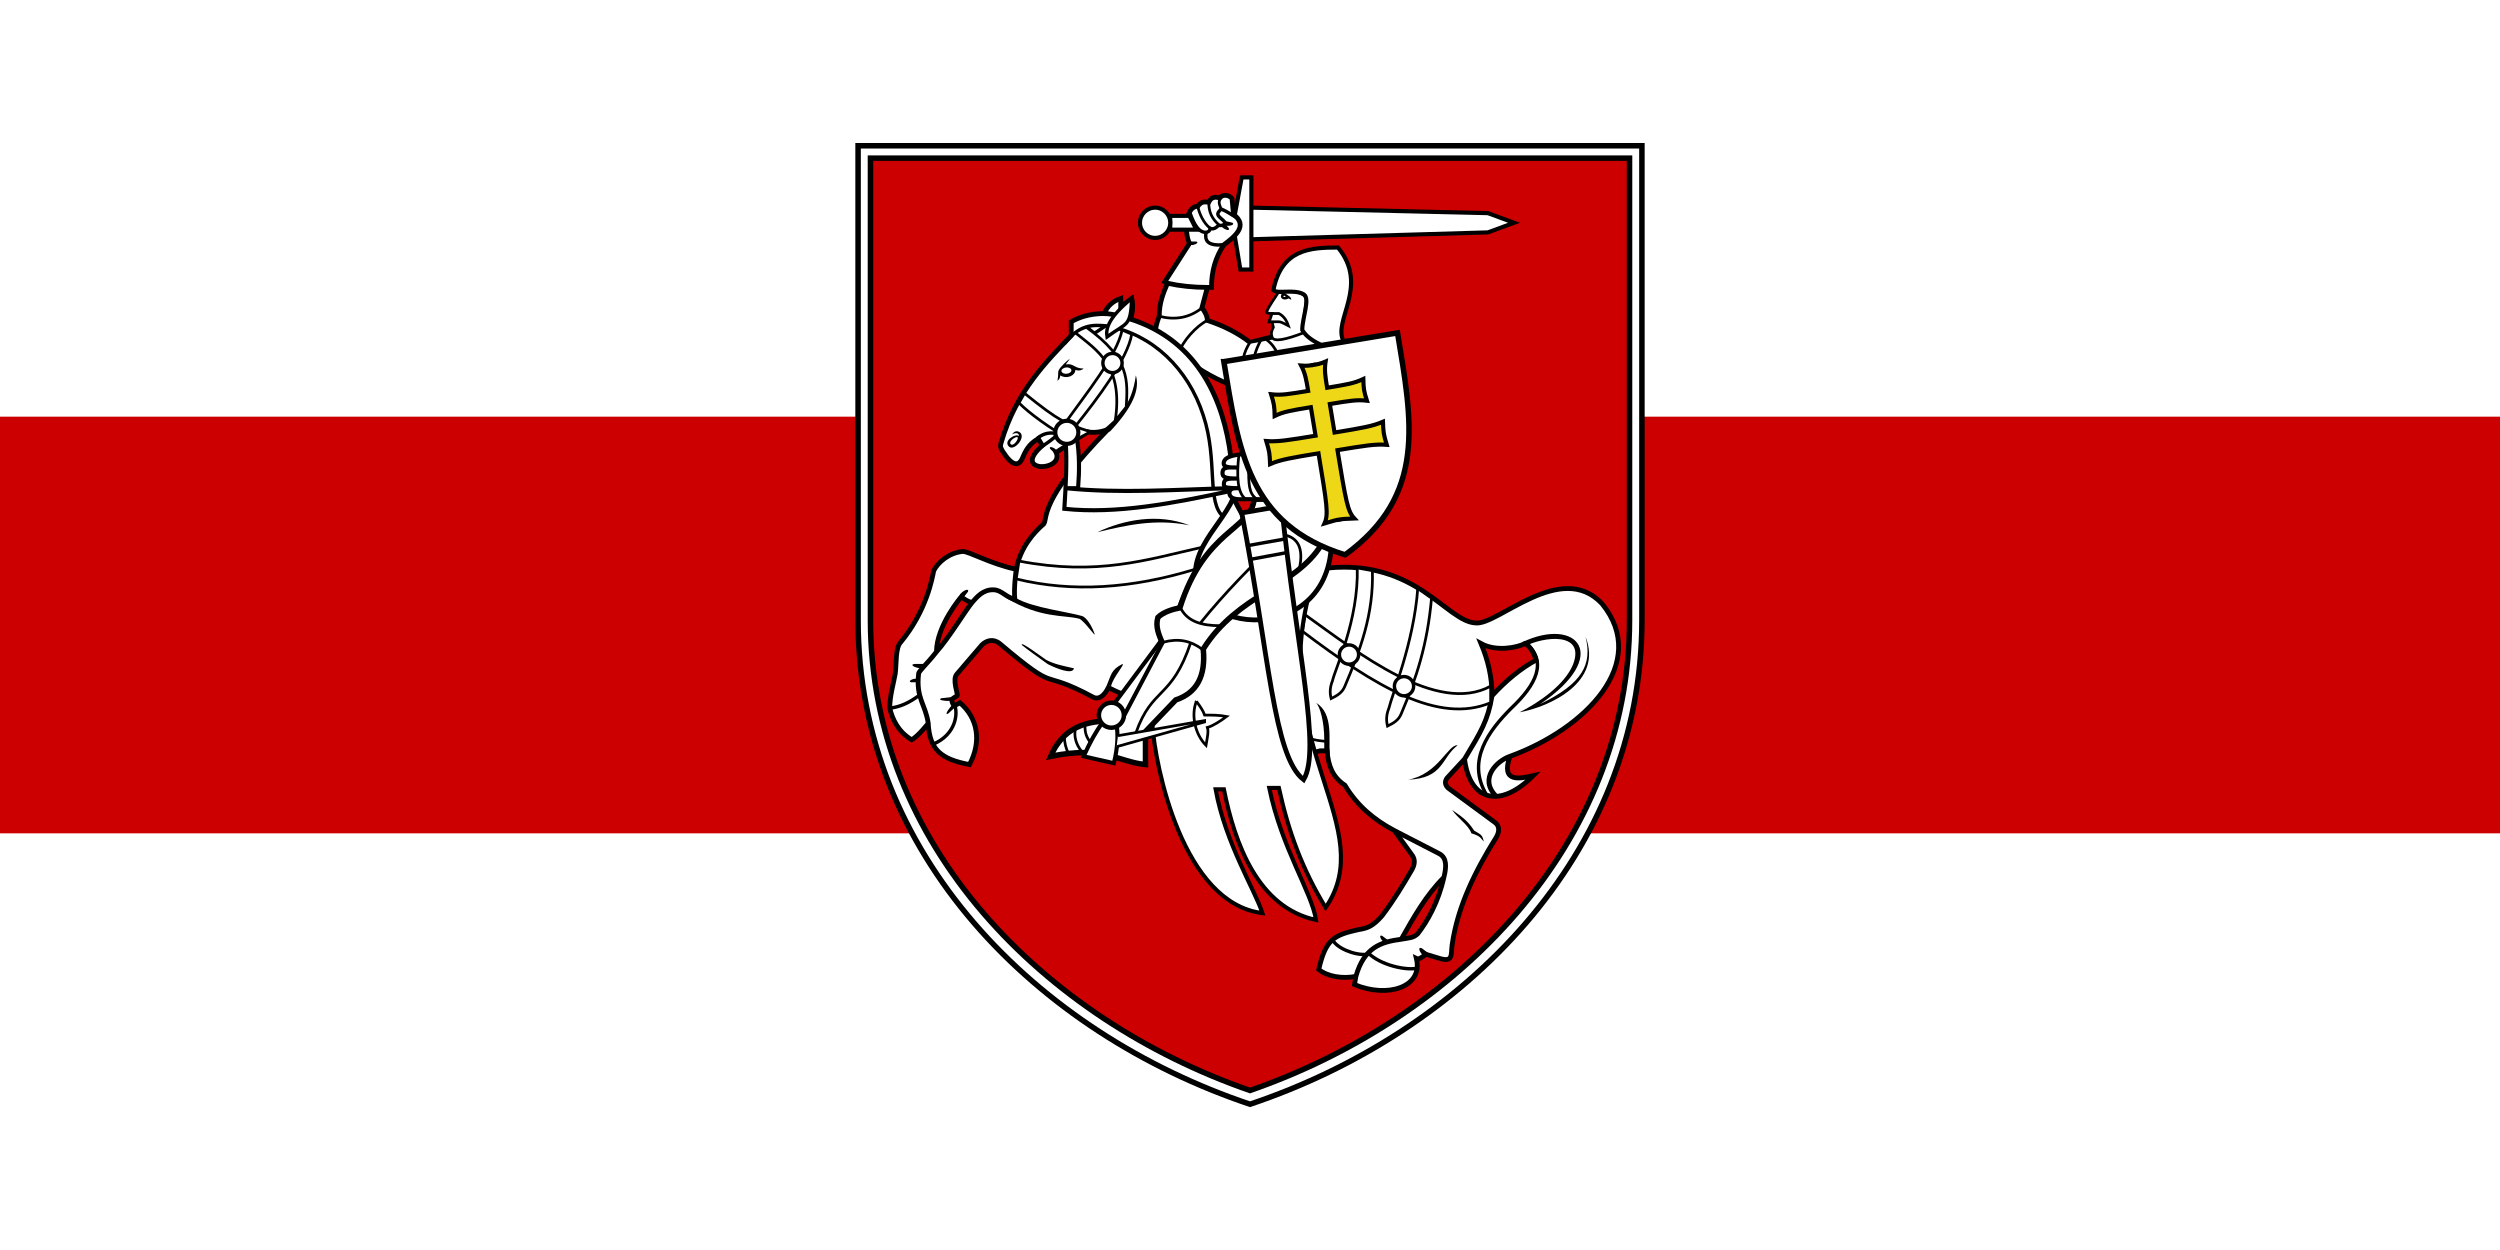 <svg width="1818" height="909" fill="#fff" xmlns="http://www.w3.org/2000/svg" xmlns:xlink="http://www.w3.org/1999/xlink">

<path id="white-canvas" d="m0 0v909h1818v-909"/>

<path id="red-stripe" d="m0 303v303h1818v-303" fill="#c00"/>

<g id="coat-of-arms" stroke="#000">

<path id="bg-bg-shield" d="m624 106h570v345c0 170-130 300-285 352-155-52-285-182-285-352z" fill="#fff" stroke-width="4"/>

<path id="bg-shield" d="m633 115h552v336c0 163-126 290-276 342-150-52-276-179-276-342z" fill="#c00" stroke-width="4"/>

<g id="pahonia" transform="translate(635,117)" fill="#fff" stroke-width="0">

<g id="warrior-back" stroke-width="3">

<path id="blade" d="m263 39 5-27h7v22l172 4 19 7-19 7-172 5v-23 45h-8l-4-24"/>

<path id="arm" d="m258 162c-22-8-53-34-53-34 0-6 1-10 3-15 0-10 3-17 6-24 9 2 19 3 29 3-10 0-20-1-29-3l-2-1 18-28c-4-8-3-27 6-27 3-4 5-3 8-3 2-4 5-4 8-3 3-4 9-1 9 1l1 11c11 8 1 16-7 22-6 9-9 19-9 31h-3l-4 15c2 2 4 6 4 9 12 4 22 9 31 16l16-4" stroke-width="3.5"/><g stroke-width="2"><path d="m290 129-16 3c-2 3-4 7-5 12l56-9-11-10"/><path d="m245 49c-5-4-8-11-9-16m16 14c-6-5-8-10-8-17m9 5c-1-3-2-4-1-7m-9 88c-8 4-18 15-21 24m-14-27c12 3 22 1 31-6m43 23c-2 4-4 8-5 13m9-13c4 3 6 6 8 10"/>

<path id="head" d="m295 95c-3 5-7 10-9 15 0 1 4 1 4 1l-2 6h2l1 4c-1 2-2 4-1 7 1 4 10 2 23-3l-1-3 3-21c0-2-2-4-5-5"/>

<path id="mustache" d="m290 111h5c4 2 6 6 7 9-2-1-5-3-7-3h-7z"/>
</g>

<path id="helm" d="m342 131c-8-15 19-40-4-68-20 0-41 1-47 31 3 3 15-1 22 3 5 3-1 17-1 26 3 5 8 8 14 11"/>

<g id="handle" stroke-width="3"><path d="m235 50h-19v-10h14z"/><circle cx="205" cy="45" r="11"/></g><path d="m253 35c5 2 7 4 11 6" stroke-width="2.5"/></g>

<path id="eyes" d="m299 99c-1 0-1-1 0-1 0 0 2 1 0 1zm0-3c3 2 5 3 5 5l-2-1c-3 2-7 0-5-3l-3-1" fill="#000" fill-rule="evenodd"/><path d="m242 52c-7 0-10-10-12-15m25 24c-12 1-14-3-13-9 1 0 3-1 3-3 2 1 4 0 6-2 2 0 3 0 5-1 0-2-2-3-4-5s-2-3 1-6" fill="none" stroke-width="2.5"/><use transform="rotate(135,213,156)" xlink:href="#a"/><use transform="matrix(-1.24-.076 .067-1.22 404 314)" xlink:href="#a"/><use transform="matrix(-1.05 .657-.654-1.03 533 176)" xlink:href="#a"/>

<path id="horse-contour" d="m450 389c10-11 21-20 32-26-1-4-4-10-8-12-6 3-21 6-32 0 5 12 8 24 8 38-3 18-8 26-20 46l-12 13c-2 2-3 5 0 8l34 25c3 2 4 6 1 11-15 24-28 50-32 78-1 7 1 13-9 10l-10-3c-3 2-5 4-7 3 5 21-21 29-45 19l1-6c6-21 18-25 33-27 6-1 9-1 12-4 7-9 15-23 19-41 2-8 2-14-3-17l-33-17 33 17c5 3 5 9 3 17-13 13-22 29-31 45-15 2-27 6-33 27-10 2-21 0-27-5 5-22 11-25 29-29 6-1 10-2 17-10 9-12 15-22 22-34 2-4 2-7 0-10l-13-18c-15-8-27-18-36-33-9-6-12-14-13-25h-5c-12 4-18-9-18-11-42-18-82-8-136-35-3 6-7 9-11 7-41-22-23-1-68-39-5-4-10-2-13 1l-18 21c-4 4 1 15 0 16-3 2-5 2-3 6 1 2 5-1 5-1 13 11 16 28 7 45-21-4-29-11-30-30-2-14-9-18-7-36 0-2 6-7 13-16 9-10 21-30 26-36 2-2 6-8 13-9 8-1 9 4 18 7-9-3-10-8-18-7-7 1-11 7-13 9-3 0-8-4-8-4s-18 21-18 40c-7 9-13 14-13 16-2 18 5 22 7 36 0 0-7 9-12 12-10-6-14-15-16-23 0-9 3-19 4-25 1-7 0-19 4-23 19-23 23-47 24-52 3-6 11-13 21-14 5 0 20 9 39 13 0 0-2 14-1 22-1-8 1-22 1-22 3-16 13-27 20-33 3-4-4-17 47-69-4 2-10 3-15 2l-23 15c6 14-33 15-10-5l-3-5c-5 3-8 6-11 13-3 8-8 7-15-4-1-2-2-3-1-6 11-38 34-60 51-78v-10c5-3 13-6 24-6 3 0 8 1 8 1s-5-1-8-1c2-5 6-9 12-11v6l8-6c1 4 1 10-1 15 50 16 68 60 73 100 2 40 5 80 71 81 64-6 86 39 107 40 16 2 62-46 92-14 35 43-12 91-67 111-9 3-23 16-10 29-13-13 1-26 10-29-7 20 8 16 17 14-24 24-46 19-50-12 12-20 17-28 20-46z" stroke-width="3.5"/>

<g id="horse-artefact" fill="#000">
<path id="a" d="m132 212-3-3c-1-1 3 0 4 2" fill="#000" stroke-width="1"/>
<use transform="rotate(-44.8,284,417)" xlink:href="#a"/><use transform="matrix(1.1 .861 1.1-.869-342 437)" xlink:href="#a"/><use transform="matrix(1.49 .55 .97-.836-345 495)" xlink:href="#a"/><use transform="matrix(.559-1.49 1.27-.194-283 634)" xlink:href="#a"/><use transform="matrix(.106 1.09 1.23-.094 99 443)" xlink:href="#a"/><use transform="matrix(.13 1.37 1.52-.118 64 421)" xlink:href="#a"/><use transform="matrix(-1.27 .154 .154 1.27 200 27.7)" xlink:href="#a"/><path d="m472 350c40-19 65 10 13 45 31-15 38-29 33-49 13 33-26 51-48 55 14-7 33-20 39-35 9-24-22-20-35-13m-53 119c4 6 12 11 14 17 7 2 7 4 9 6-1-5-2-5-7-8-4-6-7-9-16-15zm-32-22c26-1 24-16 36-25-7-1-14 21-36 25zm-285-132c12 7 38 10 48 13 3 1 7 7 9 13 1 3-7-9-11-11-11-3-28 0-53-15m72-124c9-8 19-16 22-38 3 10-2 23-19 41zm-6 76c21-5 42-10 67-5-23-9-48-4-67 5zm-55 82c5 4 12 9 19 14 6 3 18 8 19 3-9-2-14-3-20-6-18-13-18-12-18-11zm224 80c-1-11 3-30-10-38 3 3 6 14 6 27-14-1-26-8-26-6 0 1 13 7 26 8v5m-158-47c3-7 3-11 11-15 3-1-7 10-8 16"/><path id="eye" d="m144 153c1-3-5-4-7-1-1 3 5 4 7 1zm-1-9-3 4c6-1 6 3 13 3-1 1-3 2-6 1 0 4-6 7-11 4 0 2-1 3-2 4 1-6 0-6 1-8s6-7 8-8z"/><path id="nostril" d="m100 206c2 2 6-4 5-5s-7 3-5 5zm6-9c6 3-3 14-7 11-5-4 4-10 7-8 0-3-4-2-5-1 1-2 3-3 5-2z"/></g><g stroke-width="2.5">
<path d="m474 350c17 14 8 31-10 48-16 16-33 38-18 63m-327-259c7-6 14-4 15-3-3 3-7 6-12 9m212 358c2 6 16 12 25 11m1-1c9 9 28 13 36 11m-352-163c16-7 18-22 15-29m-47 3c8-1 14-4 21-9m106-256c11-14 20-14 31-13 33 6 59 31 70 65 11 33 2 64 15 74 5 4 14 10 17 12m-117-150c8 5 3 6 14-1" fill="none"/>

<path id="ear" d="m170 128c-1-6 1-14 18-28-1 21-3 17-18 28z"/></g>

<g id="harness">
<path d="m106 291c57 11 93-1 133-10l-5 16c-46 14-89 17-130 7zm52-94c-18-6-22-7-48-28l-4 7c8 8 22 18 39 28zm23-74c-4 19-26 46-41 67l7 3c16-20 38-49 41-67zm-34 2c16 13 35 24 29 64l8-10c1-19 3-35-29-58-3 1-5 2-8 4zm302 269c-38 16-84-12-137-52l2-12c39 28 96 73 135 52zm-53-83c-3 40-19 78-21 87-2 5-2 9-1 13 4-2 8-4 10-9 11-26 19-50 22-84zm-44-15c1 38-16 73-18 82-2 5-2 9-1 13 4-2 8-4 10-9 11-26 21-52 20-84z" stroke-width="2"/>
<path d="m316 319c-26 107 52 167 13 224-17-28-27-55-34-87h-7c9 44 31 76 34 96-42-9-59-55-67-95h-6c7 39 29 74 34 90-58-7-78-107-80-137-2-36 14-75 32-114m-95-91c1 15 0 31-1 48 38 4 79-4 121-13v-2c-40 1-81 4-120 0h9c1-13 1-25-1-37" stroke-width="3"/>

<path id="saddle" d="m333 282c-18-10-43 23-71-37-6 13-15 22-22 35-33 61 87 81 93 2z" stroke-width="3.5"/><use transform="translate(172,212)" xlink:href="#b"/>
<use transform="translate(212,235)" xlink:href="#b"/><use transform="matrix(1.2,0,0,1.2,-68,21)" xlink:href="#b"/><circle id="b" cx="174" cy="147" r="7" stroke-width="2.5"/></g>

<g id="warrior-front">
<path d="m326 279c-19 31-61 36-86 76 2 20-5 32-20 37l-22 23v24c-20-2-30-14-69-6 11-25 31-26 51-26l30-57c-2-5-5-11-3-18 4-4 11-6 16-7 18-57 52-57 54-79h8" stroke-width="4"/><path d="m167 408c-5 7-9 14-14 25l22 5c3-12 3-21 2-28m33-62-35 47 7 6m88-188c-8 1-14 2-15 6s4 4 10 4c-6 0-11-1-11 4 0 3 2 4 11 4-7 0-10 0-10 4 0 2 0 3 11 3-4 0-7 0-7 4 1 5 8 4 13 4h14" stroke-width="3"/>
<g stroke-width="2"><path d="m178 418 63-11v1l-64 18m58-33c3 4 5 7 6 10 5 0 11 0 16 1-4 3-10 7-14 8 1 3 0 7-1 13-8-8-11-22-7-32z"/><path d="m211 350c11-3 20-1 28 5m-15-29c5 9 15 12 28 12m58-42c3-14-1-22-11-24-22 20-45 44-61 64m-7 14c-14 42-28 32-40 66m-52 2c0 5 1 9 3 13m5-18c-1 5 0 11 5 17m2-19c0 5 1 8 4 12m108-210c-2 17-1 29 5 33m2-24c0 13 0 20 6 24" fill="none"/></g><use transform="matrix(1.3,0,0,1.3,-53,212)" stroke-width="3" xlink:href="#b"/>

<g id="sheath" stroke-width="3.5"><path d="m268 256 29-5c11 105 29 177 16 199-22-17-25-91-45-194z"/><path d="m273 290 27-5m-29-5 28-5" stroke-width="2.5"/></g></g><g transform="rotate(-9.4,946.9,-1417)">

<path id="shield" d="m9 12h128c0 65 2 120-64 153-66-33-64-88-64-153z" stroke-width="4"/>

<path id="cross" d="m74 139c-4 0-4 0-12 1 4-6 4-13 4-51-20 0-28 0-36 2 1-8 1-9 0-17 8 2 16 2 36 2v-21c-15 0-20 0-27 2 1-7 1-9 0-16 7 2 12 2 27 2 0-8 0-13-2-19 4 1 6 1 10 1" fill="#eed717" stroke-linecap="round" stroke-width="3"/><use transform="matrix(-1,0,0,1,146,0)" xlink:href="#cross"/></g></g></g>
</svg>
